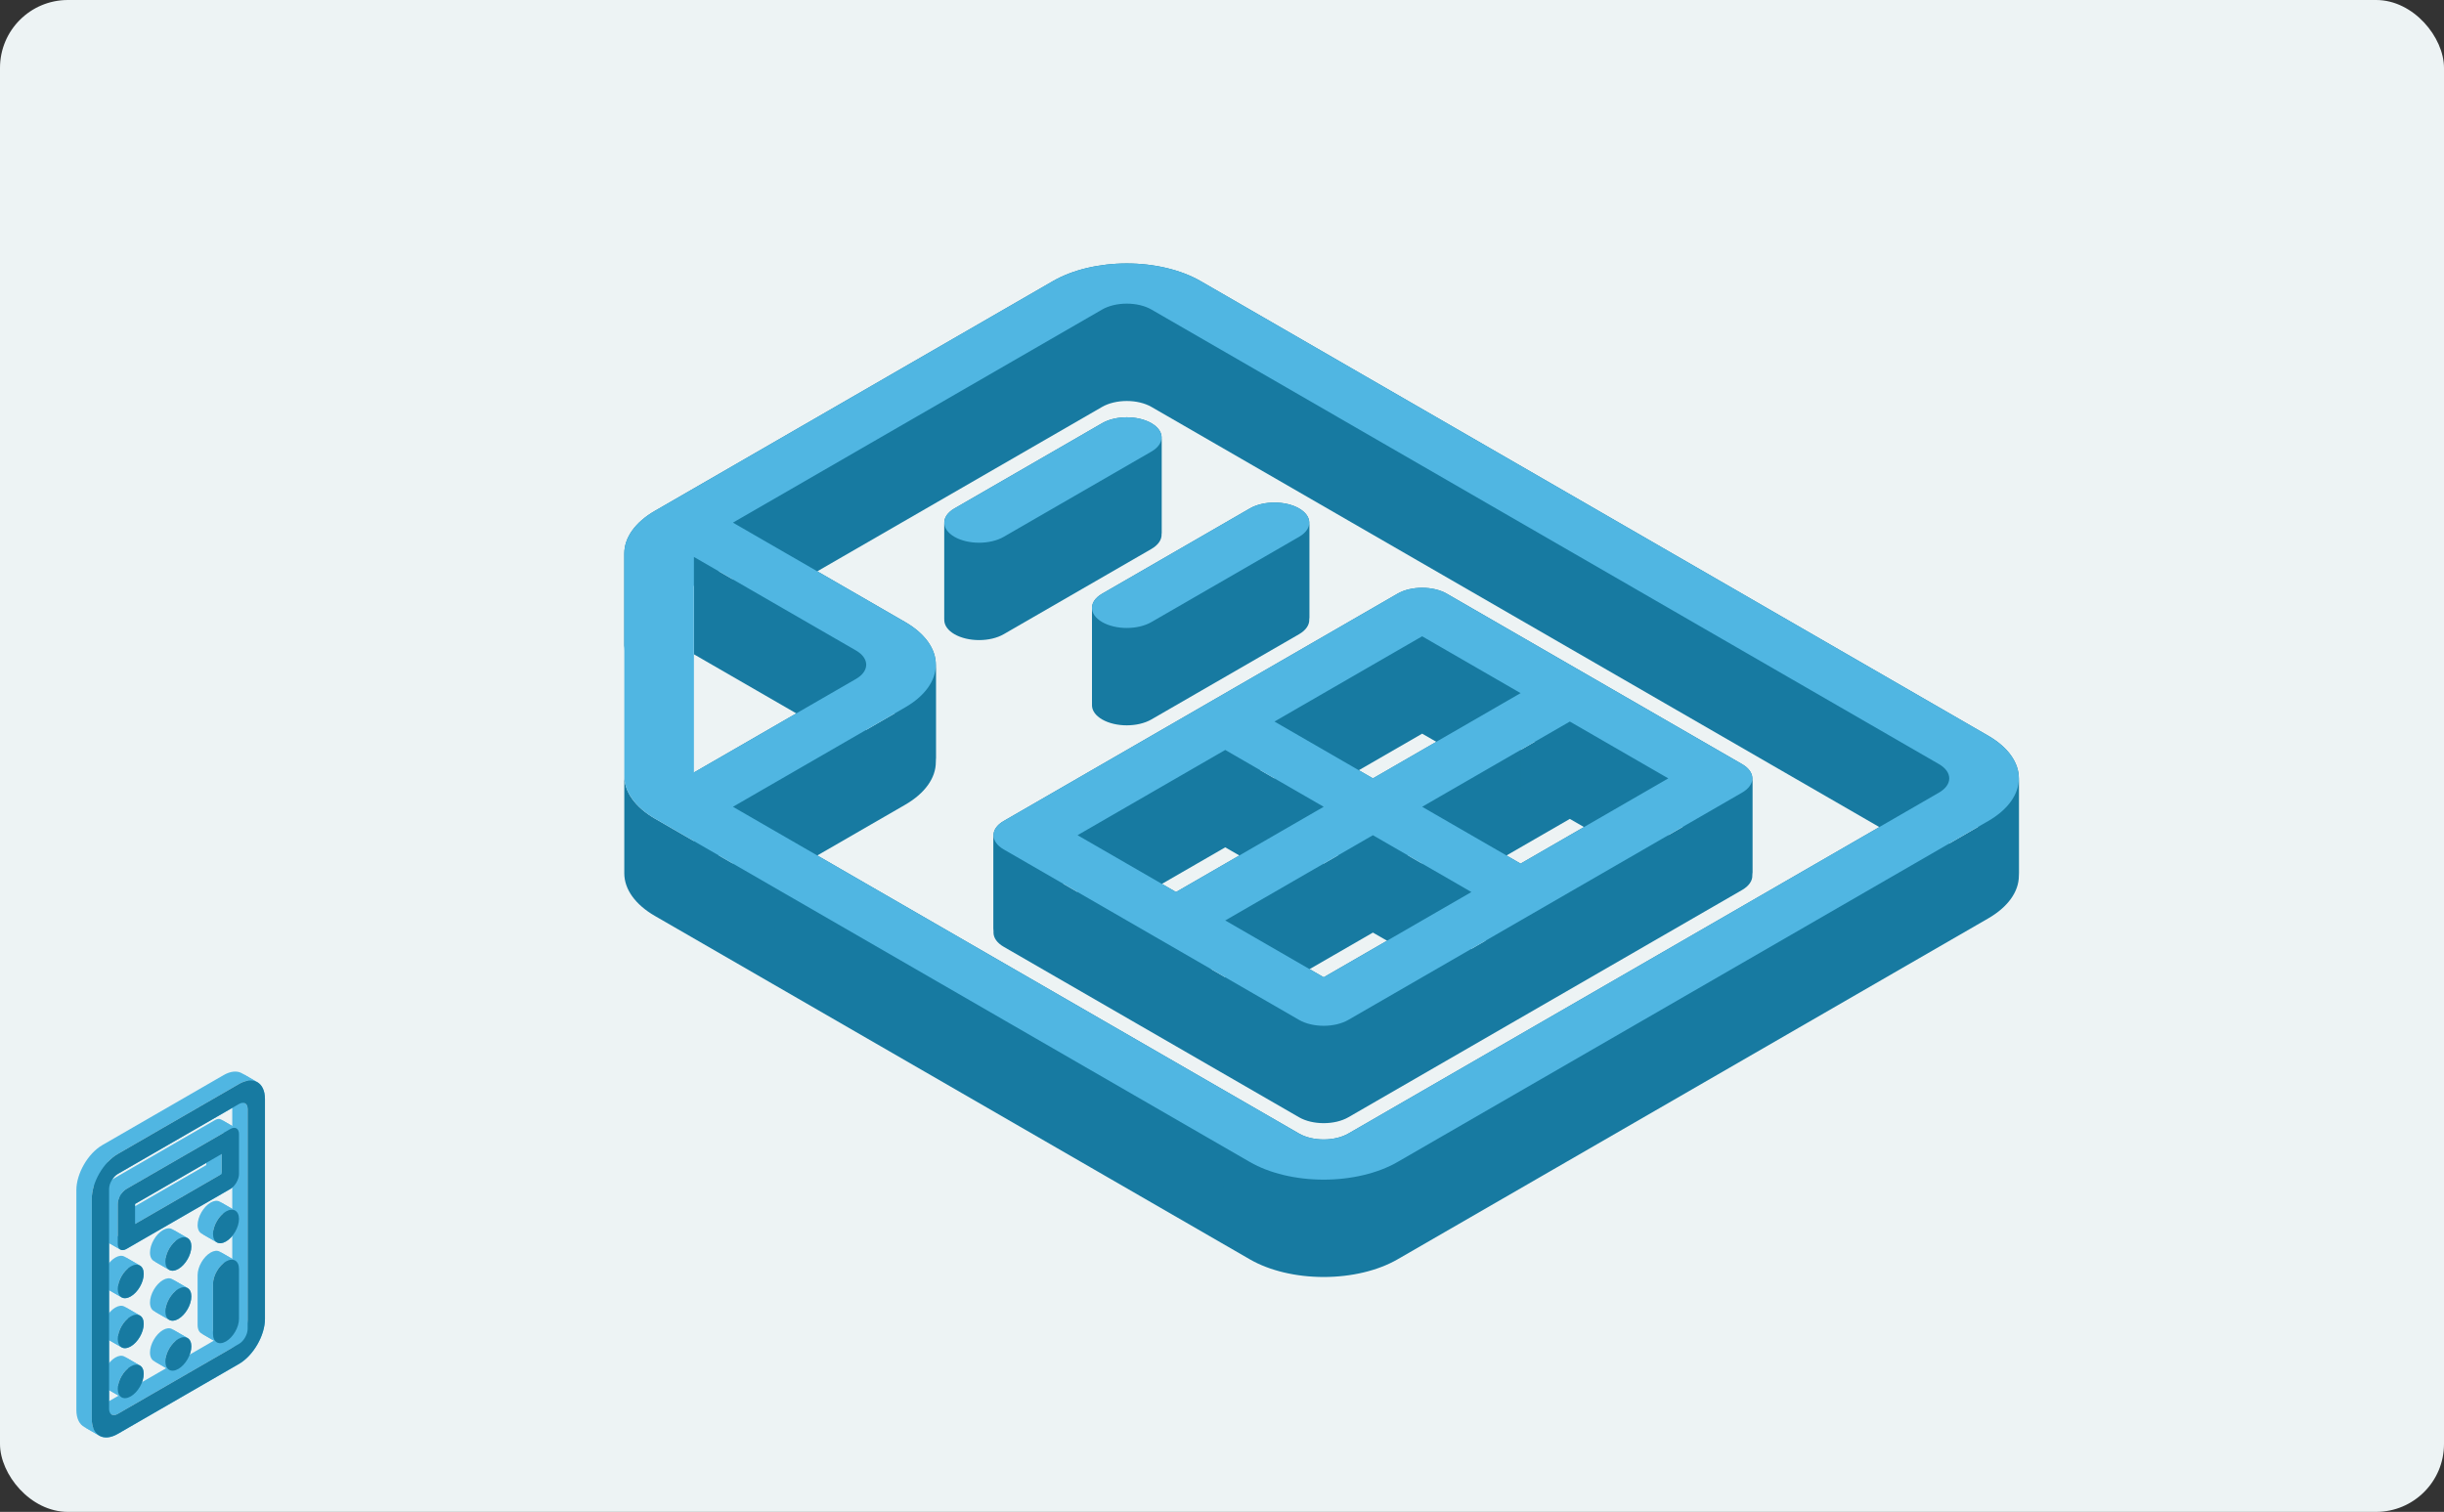 <svg xmlns="http://www.w3.org/2000/svg" width="320" height="198" fill="none"><rect width="100%" height="100%" fill="#333333" stroke="none"/><rect width="320" height="198" fill="#EDF3F4" rx="8.889"/><path fill="#177AA1" fill-rule="evenodd" d="M264.337 101.937c0 2.093-1.441 4.102-4.004 5.582l-77.348 44.657c-2.565 1.481-6.044 2.312-9.67 2.312-3.626 0-7.105-.831-9.669-2.312L85.744 107.2c-2.564-1.481-4.005-3.489-4.004-5.583v12.751c-.001 2.093 1.44 4.102 4.004 5.583l77.902 44.976c2.564 1.481 6.043 2.312 9.669 2.312 3.626 0 7.105-.831 9.67-2.312l77.348-44.657c2.563-1.48 4.004-3.489 4.004-5.582v-12.751Z" clip-rule="evenodd"/><path fill="#177AA1" fill-rule="evenodd" d="M81.74 72.488c0-2.094 1.44-4.102 4.004-5.583l52.121-30.092c2.564-1.48 6.044-2.312 9.67-2.312 3.625 0 7.102.834 9.666 2.314l103.128 59.541c2.564 1.48 4.008 3.487 4.008 5.581v12.751c0-2.094-1.444-4.101-4.008-5.581L157.201 49.566c-2.564-1.48-6.041-2.314-9.666-2.314-3.626 0-7.106.832-9.67 2.312L85.744 79.656c-2.563 1.48-4.005 3.49-4.004 5.582v-12.75Z" clip-rule="evenodd"/><path fill="#177AA1" fill-rule="evenodd" d="M122.531 87.052c0 2.094-1.44 4.102-4.004 5.583l-22.56 13.025v12.751l22.56-13.025c2.564-1.481 4.004-3.489 4.004-5.583v-12.75Z" clip-rule="evenodd"/><path fill="#177AA1" fill-rule="evenodd" d="m95.967 105.66 74.124 42.795c.855.494 2.016.77 3.224.77 1.209 0 2.37-.276 3.225-.77l77.348-44.657c.854-.493 1.333-1.164 1.334-1.861v12.751c-.001.697-.48 1.368-1.334 1.861l-77.348 44.657c-.855.494-2.016.77-3.225.77-1.208 0-2.369-.276-3.224-.77l-74.124-42.795V105.66Z" clip-rule="evenodd"/><path fill="#177AA1" fill-rule="evenodd" d="M255.222 101.937c-.001-.698-.484-1.367-1.338-1.86L150.756 40.536c-.855-.493-2.013-.772-3.221-.772-1.208 0-2.37.277-3.224.77L95.967 68.445v12.75l48.344-27.91c.854-.493 2.016-.77 3.224-.77 1.208 0 2.366.279 3.221.772l103.128 59.541c.854.493 1.337 1.162 1.338 1.86v-12.751Z" clip-rule="evenodd"/><path fill="#177AA1" fill-rule="evenodd" d="m95.967 68.445 22.56 13.025c2.564 1.48 4.004 3.489 4.004 5.582v12.751c0-2.093-1.44-4.102-4.004-5.582l-22.56-13.025v-12.75Zm133.47 33.413c.037.701-.407 1.408-1.333 1.942l-51.564 29.771c-1.78 1.027-4.669 1.027-6.449 0l-38.674-22.329c-.854-.493-1.298-1.134-1.333-1.78v12.751c.035.646.479 1.287 1.333 1.78l38.674 22.329c1.78 1.027 4.669 1.027 6.449 0l51.564-29.771c.926-.534 1.37-1.242 1.333-1.942v-12.751Z" clip-rule="evenodd"/><path fill="#177AA1" fill-rule="evenodd" d="M130.084 109.462c-.037-.701.408-1.408 1.333-1.943l51.564-29.77c1.78-1.028 4.669-1.028 6.449 0l38.674 22.328c.854.493 1.298 1.134 1.333 1.781v12.751c-.035-.647-.479-1.288-1.333-1.781L189.43 90.499c-1.78-1.027-4.669-1.027-6.449 0l-51.564 29.771c-.925.534-1.37 1.242-1.333 1.943v-12.751Z" clip-rule="evenodd"/><path fill="#177AA1" fill-rule="evenodd" d="m192.65 116.823-12.89-7.442-19.335 11.163v12.751l19.335-11.163 12.89 7.442v-12.751Z" clip-rule="evenodd"/><path fill="#177AA1" fill-rule="evenodd" d="m160.425 120.544 12.89 7.442 19.335-11.163v12.751l-19.335 11.163-12.89-7.442v-12.751Z" clip-rule="evenodd"/><path fill="#177AA1" fill-rule="evenodd" d="m218.434 101.937-12.89-7.443-19.339 11.166v12.751l19.339-11.166 12.89 7.442v-12.75Z" clip-rule="evenodd"/><path fill="#177AA1" fill-rule="evenodd" d="m186.205 105.66 12.89 7.442 19.339-11.165v12.751l-19.339 11.165-12.89-7.442V105.66Zm-12.89 0-12.89-7.442-19.336 11.163v12.751l19.336-11.163 12.89 7.442V105.66Z" clip-rule="evenodd"/><path fill="#177AA1" fill-rule="evenodd" d="m141.089 109.381 12.891 7.442 19.335-11.163v12.751l-19.335 11.163-12.891-7.442v-12.751Z" clip-rule="evenodd"/><path fill="#177AA1" fill-rule="evenodd" d="m199.099 90.773-12.89-7.442-19.339 11.166v12.75l19.339-11.165 12.89 7.442v-12.75Z" clip-rule="evenodd"/><path fill="#177AA1" fill-rule="evenodd" d="m166.87 94.497 12.891 7.442 19.338-11.165v12.75l-19.338 11.166-12.891-7.443v-12.75Zm4.555-26.132c.036.7-.409 1.407-1.334 1.942L150.756 81.47c-1.78 1.027-4.665 1.029-6.446.002-.854-.493-1.298-1.134-1.332-1.78v12.75c.034.647.478 1.287 1.332 1.78 1.781 1.028 4.666 1.026 6.446-.001l19.335-11.164c.925-.534 1.37-1.24 1.334-1.94V68.364Z" clip-rule="evenodd"/><path fill="#177AA1" fill-rule="evenodd" d="M142.978 79.691c-.037-.7.407-1.408 1.332-1.942l19.336-11.164c1.78-1.027 4.669-1.027 6.449 0 .853.494 1.296 1.134 1.33 1.78v12.751c-.034-.646-.477-1.286-1.33-1.78-1.78-1.027-4.669-1.028-6.449 0L144.31 90.5c-.925.535-1.369 1.243-1.332 1.943v-12.75Zm-52.119 21.476 21.222-12.253c.855-.494 1.334-1.164 1.334-1.862v12.751c0 .698-.479 1.368-1.334 1.862l-21.222 12.253v-12.751Z" clip-rule="evenodd"/><path fill="#177AA1" fill-rule="evenodd" d="M113.415 87.052c0-.698-.479-1.368-1.334-1.861L90.859 72.938v12.75l21.222 12.254c.855.493 1.334 1.163 1.334 1.861v-12.75ZM152.088 57.2c.037.701-.407 1.409-1.333 1.943L131.42 70.306c-1.78 1.028-4.669 1.028-6.449 0-.854-.493-1.298-1.134-1.332-1.78v12.75c.034.647.478 1.288 1.332 1.781 1.78 1.028 4.669 1.028 6.449 0l19.335-11.163c.926-.534 1.37-1.242 1.333-1.942V57.2Z" clip-rule="evenodd"/><path fill="#177AA1" fill-rule="evenodd" d="M123.639 68.525c-.037-.7.407-1.407 1.333-1.942l19.335-11.163c1.779-1.028 4.668-1.027 6.448 0 .855.493 1.299 1.134 1.333 1.78v12.752c-.034-.647-.478-1.288-1.333-1.781-1.78-1.028-4.669-1.028-6.448 0l-19.335 11.163c-.926.534-1.37 1.242-1.333 1.942v-12.75Z" clip-rule="evenodd"/><path fill="#50B6E2" d="M137.865 36.813c2.564-1.48 6.042-2.311 9.668-2.311 3.626 0 7.104.83 9.668 2.311l103.131 59.543c2.564 1.48 4.004 3.489 4.004 5.582 0 2.094-1.44 4.101-4.004 5.582l-77.349 44.657c-2.564 1.48-6.041 2.312-9.667 2.312-3.626 0-7.105-.832-9.669-2.312L85.744 107.2c-2.563-1.481-4.003-3.489-4.003-5.583v-29.13c0-2.094 1.44-4.102 4.003-5.582l52.121-30.092ZM118.528 81.47c2.564 1.48 4.004 3.489 4.004 5.582 0 2.094-1.44 4.102-4.004 5.582l-22.56 13.025 74.125 42.796c.854.494 2.014.771 3.223.771 1.208 0 2.367-.278 3.221-.771l77.349-44.657c.854-.493 1.335-1.162 1.335-1.86 0-.698-.481-1.367-1.335-1.861L150.755 40.535c-.854-.493-2.014-.77-3.222-.77-1.209 0-2.368.276-3.222.77l-48.343 27.91 22.56 13.025Zm64.455-3.72c1.78-1.028 4.667-1.028 6.446 0l38.674 22.327c1.78 1.028 1.78 2.694 0 3.722l-51.565 29.771c-1.78 1.027-4.666 1.028-6.446 0l-38.674-22.328c-1.779-1.028-1.779-2.694 0-3.722l51.565-29.77Zm-9.667 50.238 19.337-11.164-12.892-7.443-19.337 11.164 12.892 7.443Zm25.783-14.886 19.336-11.163-12.892-7.443-19.336 11.163 12.892 7.443Zm-45.121 3.721 19.337-11.164-12.891-7.443-19.337 11.164 12.891 7.443Zm25.783-14.885 19.336-11.164-12.891-7.443-19.336 11.164 12.891 7.443Zm-16.114-35.353c1.78-1.028 4.666-1.028 6.446 0 1.779 1.028 1.779 2.694-.001 3.721L150.755 81.47c-1.78 1.028-4.664 1.028-6.444 0-1.78-1.027-1.781-2.693-.001-3.72l19.337-11.165Zm-72.79 34.582 21.225-12.254c.854-.494 1.334-1.163 1.334-1.86 0-.698-.48-1.367-1.334-1.861L90.857 72.938v28.229Zm53.452-45.747c1.78-1.027 4.666-1.027 6.446 0 1.78 1.028 1.78 2.695 0 3.722l-19.337 11.164c-1.779 1.028-4.665 1.027-6.445 0-1.779-1.028-1.78-2.694-.001-3.721l19.337-11.164Z"/><path fill="#50B6E2" fill-rule="evenodd" d="M33.62 141.685c.66.336 1.072 1.115 1.072 2.243v28.802c0 2.17-1.523 4.807-3.401 5.892l-15.874 9.164c-.902.521-1.721.589-2.33.279l-2.016-1.163c.609.309 1.429.241 2.33-.279l15.874-9.165c1.879-1.084 3.401-3.722 3.401-5.891v-28.803c0-1.128-.412-1.907-1.07-2.243l2.015 1.164Z" clip-rule="evenodd"/><path fill="#50B6E2" fill-rule="evenodd" d="M13.087 188.065c-.66-.335-1.071-1.114-1.071-2.242V157.02c0-2.169 1.523-4.807 3.401-5.892l15.874-9.164c.901-.521 1.721-.589 2.33-.279l-2.016-1.164c-.609-.31-1.428-.241-2.33.279L13.4 149.965c-1.878 1.084-3.401 3.722-3.401 5.891v28.803c0 1.128.412 1.907 1.071 2.243l2.016 1.163Z" clip-rule="evenodd"/><path fill="#50B6E2" fill-rule="evenodd" d="M14.591 185.233c.207.134.5.123.826-.065l15.874-9.164c.626-.362 1.133-1.241 1.133-1.964v-28.803c0-.347-.117-.595-.307-.719l-2.016-1.164c.19.124.308.372.308.719v28.803c0 .723-.508 1.602-1.134 1.964l-15.873 9.164c-.326.188-.62.199-.826.065l2.015 1.164Z" clip-rule="evenodd"/><path fill="#50B6E2" fill-rule="evenodd" d="M32.117 144.518c-.207-.135-.5-.124-.826.064l-15.874 9.165c-.626.361-1.134 1.241-1.134 1.964v28.802c0 .347.117.595.308.72l-2.015-1.164c-.191-.124-.308-.372-.308-.719v-28.803c0-.723.507-1.602 1.133-1.964l15.874-9.164c.326-.188.619-.199.826-.065l2.016 1.164Z" clip-rule="evenodd"/><path fill="#50B6E2" fill-rule="evenodd" d="M18.283 178.81c.33.168.535.557.535 1.121 0 1.085-.76 2.404-1.7 2.946-.451.26-.86.294-1.165.139l-2.016-1.163c.304.155.714.12 1.165-.14.94-.542 1.7-1.861 1.7-2.946 0-.563-.205-.953-.535-1.121l2.016 1.164Z" clip-rule="evenodd"/><path fill="#50B6E2" fill-rule="evenodd" d="M15.953 183.016c-.33-.167-.536-.557-.536-1.121 0-1.085.762-2.404 1.7-2.946.452-.26.861-.294 1.166-.139l-2.016-1.164c-.304-.155-.714-.121-1.165.139-.939.543-1.7 1.862-1.7 2.946 0 .564.205.954.535 1.122l2.016 1.163Zm8.566-7.806c.33.167.536.557.536 1.121 0 1.084-.762 2.403-1.701 2.946-.451.26-.86.294-1.165.139l-2.016-1.164c.304.155.714.121 1.165-.139.94-.542 1.7-1.861 1.7-2.946 0-.564-.205-.953-.535-1.121l2.016 1.164Z" clip-rule="evenodd"/><path fill="#50B6E2" fill-rule="evenodd" d="M22.189 179.416c-.33-.168-.536-.557-.536-1.121 0-1.085.762-2.404 1.7-2.946.452-.26.861-.294 1.166-.139l-2.016-1.164c-.304-.155-.714-.121-1.165.139-.94.542-1.7 1.861-1.7 2.946 0 .564.205.954.535 1.121l2.016 1.164Zm8.566-14.353c.33.168.535.558.536 1.121v6.547c0 1.084-.762 2.403-1.701 2.945-.451.26-.86.295-1.165.14l-2.016-1.164c.304.155.714.121 1.165-.139.94-.543 1.7-1.862 1.7-2.946v-6.546c0-.564-.205-.954-.535-1.122l2.016 1.164Z" clip-rule="evenodd"/><path fill="#50B6E2" fill-rule="evenodd" d="M28.425 175.816c-.33-.168-.536-.558-.536-1.122v-6.546c0-1.084.762-2.403 1.7-2.946.452-.26.861-.294 1.166-.139l-2.016-1.164c-.304-.155-.714-.121-1.165.14-.94.542-1.7 1.861-1.7 2.945v6.547c0 .563.205.953.535 1.121l2.016 1.164Zm-10.142-3.552c.33.168.535.557.535 1.121 0 1.085-.76 2.403-1.7 2.946-.451.26-.86.294-1.165.139l-2.016-1.163c.304.154.714.12 1.165-.14.94-.542 1.7-1.861 1.7-2.946 0-.564-.205-.953-.535-1.121l2.016 1.164Z" clip-rule="evenodd"/><path fill="#50B6E2" fill-rule="evenodd" d="M15.953 176.47c-.33-.168-.536-.557-.536-1.121 0-1.085.762-2.404 1.7-2.946.452-.26.861-.294 1.166-.139l-2.016-1.164c-.304-.155-.714-.121-1.165.139-.939.543-1.7 1.862-1.7 2.946 0 .564.205.954.535 1.121l2.016 1.164Zm8.566-7.807c.33.168.536.558.536 1.122 0 1.084-.762 2.403-1.701 2.945-.451.261-.86.295-1.165.14l-2.016-1.164c.304.155.714.121 1.165-.139.94-.543 1.7-1.861 1.7-2.946 0-.564-.205-.954-.535-1.121l2.016 1.163Z" clip-rule="evenodd"/><path fill="#50B6E2" fill-rule="evenodd" d="M22.189 172.87c-.33-.168-.536-.557-.536-1.121 0-1.085.762-2.404 1.7-2.946.452-.26.861-.294 1.166-.139l-2.016-1.164c-.304-.155-.714-.121-1.165.139-.94.542-1.7 1.861-1.7 2.946 0 .564.205.954.535 1.121l2.016 1.164Zm-3.906-7.152c.33.168.535.557.535 1.121 0 1.085-.76 2.403-1.7 2.946-.451.26-.86.294-1.165.139l-2.016-1.164c.304.155.714.121 1.165-.139.94-.542 1.7-1.861 1.7-2.946 0-.564-.205-.953-.535-1.121l2.016 1.164Z" clip-rule="evenodd"/><path fill="#50B6E2" fill-rule="evenodd" d="M15.953 169.924c-.33-.168-.536-.557-.536-1.121 0-1.085.762-2.404 1.7-2.946.452-.26.862-.294 1.166-.139l-2.016-1.164c-.304-.155-.714-.121-1.165.139-.939.543-1.7 1.862-1.7 2.946 0 .564.205.954.535 1.121l2.016 1.164Zm8.566-7.807c.33.168.536.558.536 1.122 0 1.084-.762 2.403-1.701 2.945-.451.261-.86.295-1.165.14l-2.016-1.164c.304.155.714.121 1.165-.139.94-.543 1.7-1.861 1.7-2.946 0-.564-.205-.954-.535-1.121l2.016 1.163Z" clip-rule="evenodd"/><path fill="#50B6E2" fill-rule="evenodd" d="M22.189 166.324c-.33-.168-.536-.558-.536-1.122 0-1.084.762-2.403 1.7-2.945.452-.261.861-.295 1.166-.14l-2.016-1.163c-.304-.155-.714-.121-1.165.139-.94.542-1.7 1.861-1.7 2.946 0 .564.205.953.535 1.121l2.016 1.164Zm8.566-7.807c.33.168.535.557.536 1.121 0 1.085-.762 2.404-1.701 2.946-.451.26-.86.294-1.165.139l-2.016-1.163c.304.155.714.121 1.165-.14.94-.542 1.7-1.861 1.7-2.945 0-.564-.205-.954-.535-1.122l2.016 1.164Z" clip-rule="evenodd"/><path fill="#50B6E2" fill-rule="evenodd" d="M28.425 162.723c-.33-.167-.536-.557-.536-1.121 0-1.084.762-2.403 1.7-2.946.452-.26.862-.294 1.166-.139l-2.016-1.164c-.304-.155-.714-.121-1.165.14-.94.542-1.7 1.861-1.7 2.945 0 .564.205.954.535 1.122l2.016 1.163Zm2.509-14.961c.22.112.357.372.357.747v5.237c0 .723-.508 1.602-1.133 1.964l-13.606 7.855c-.3.174-.574.197-.777.093l-2.016-1.163c.203.103.477.08.777-.093l13.606-7.856c.626-.361 1.134-1.241 1.134-1.963v-5.237c0-.376-.138-.636-.357-.747l2.015 1.163Z" clip-rule="evenodd"/><path fill="#50B6E2" fill-rule="evenodd" d="M15.775 163.658c-.22-.112-.357-.371-.357-.747v-5.237c0-.723.508-1.602 1.134-1.964l13.606-7.855c.3-.173.573-.196.776-.093l-2.015-1.164c-.203-.103-.477-.08-.777.093l-13.606 7.855c-.626.362-1.134 1.241-1.134 1.964v5.237c0 .376.138.636.357.748l2.016 1.163Z" clip-rule="evenodd"/><path fill="#50B6E2" fill-rule="evenodd" d="m17.686 160.292 11.338-6.546v-2.618l-2.016-1.164v2.619l-11.338 6.546 2.016 1.163Z" clip-rule="evenodd"/><path fill="#50B6E2" fill-rule="evenodd" d="m29.024 151.128-11.338 6.546v2.618l-2.016-1.163v-2.619l11.338-6.546 2.016 1.164Z" clip-rule="evenodd"/><path fill="#177AA1" d="M31.29 141.964c1.88-1.085 3.402-.206 3.402 1.964v28.802c0 2.17-1.523 4.807-3.401 5.892l-15.874 9.164c-1.878 1.085-3.401.206-3.401-1.963V157.02c0-2.169 1.523-4.807 3.401-5.892l15.874-9.164Zm-15.873 11.782c-.626.362-1.134 1.242-1.134 1.965v28.803c0 .723.508 1.016 1.134.654l15.874-9.164c.626-.362 1.134-1.242 1.134-1.965v-28.802c0-.723-.508-1.017-1.134-.655l-15.874 9.164Zm1.7 25.203c.94-.542 1.702-.102 1.702.982 0 1.085-.762 2.404-1.701 2.946-.94.542-1.7.102-1.7-.982 0-1.085.76-2.404 1.7-2.946Zm6.236-3.6c.94-.542 1.701-.103 1.701.982s-.761 2.403-1.7 2.946c-.94.542-1.701.102-1.701-.982 0-1.085.761-2.404 1.7-2.946Zm6.237-10.146c.94-.543 1.7-.103 1.7.981v6.546c0 1.085-.76 2.404-1.7 2.946-.94.542-1.7.103-1.7-.982v-6.546c0-1.084.76-2.403 1.7-2.945Zm-12.472 7.2c.94-.542 1.7-.102 1.7.982 0 1.085-.76 2.404-1.7 2.946-.94.542-1.7.103-1.7-.982s.76-2.404 1.7-2.946Zm6.236-3.6c.939-.542 1.7-.103 1.7.982s-.761 2.404-1.7 2.946c-.94.542-1.701.102-1.701-.982 0-1.085.761-2.403 1.7-2.946Zm-6.236-2.946c.94-.542 1.7-.102 1.7.982 0 1.085-.76 2.404-1.7 2.946-.94.542-1.7.103-1.7-.982 0-1.084.76-2.403 1.7-2.946Zm6.236-3.6c.939-.542 1.7-.102 1.7.982 0 1.085-.761 2.404-1.7 2.946-.94.542-1.701.102-1.701-.982s.761-2.403 1.7-2.946Zm6.236-3.6c.94-.543 1.7-.103 1.7.982 0 1.084-.76 2.403-1.7 2.945-.94.543-1.7.103-1.7-.982 0-1.084.76-2.403 1.7-2.945Zm.567-10.802c.626-.36 1.134-.068 1.134.654v5.237c0 .723-.508 1.603-1.134 1.965l-13.605 7.855c-.626.361-1.134.068-1.134-.655v-5.237c0-.723.508-1.602 1.134-1.964l13.605-7.855Zm-12.472 12.437 11.34-6.546v-2.618l-11.34 6.546v2.618Z"/></svg>